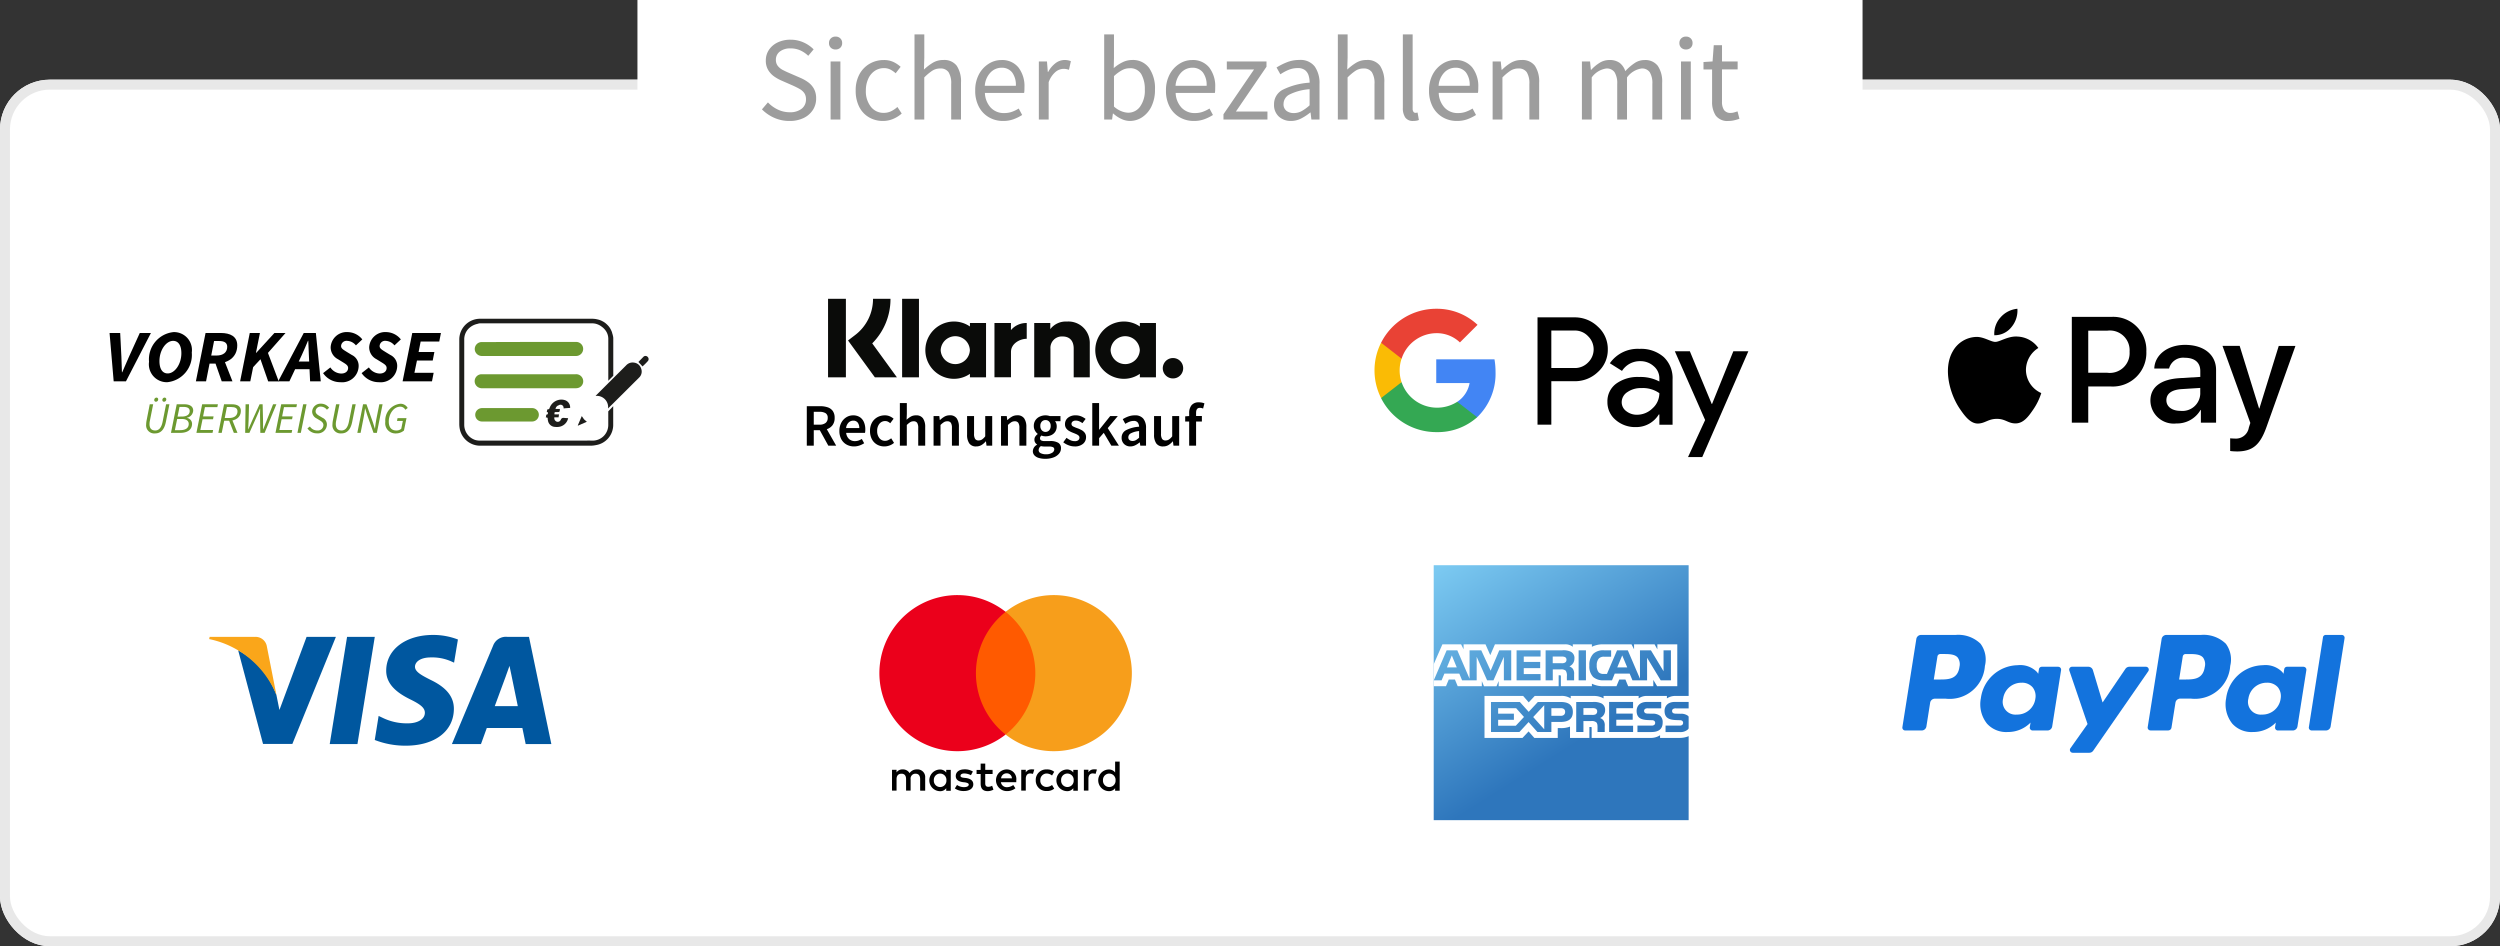 <svg xmlns="http://www.w3.org/2000/svg" xmlns:xlink="http://www.w3.org/1999/xlink" width="251" height="95" viewBox="0 0 251 95">
  <rect x="0" y="0" width="251" height="95" fill="#333333" stroke="none"/>
  <defs>
    <clipPath id="clip-path">
      <rect id="Rechteck_169" data-name="Rechteck 169" width="34.355" height="11.119" fill="none"/>
    </clipPath>
    <clipPath id="clip-path-2">
      <rect id="Rechteck_176" data-name="Rechteck 176" width="54.12" height="12.748" fill="none"/>
    </clipPath>
    <clipPath id="clip-path-3">
      <rect id="Rechteck_167" data-name="Rechteck 167" width="34.886" height="14.324"/>
    </clipPath>
    <linearGradient id="linear-gradient" x1="0.039" x2="0.5" y2="0.735" gradientUnits="objectBoundingBox">
      <stop offset="0" stop-color="#7bc9f1"/>
      <stop offset="1" stop-color="#2e76bc"/>
    </linearGradient>
    <clipPath id="clip-path-4">
      <rect id="Rechteck_173" data-name="Rechteck 173" width="25.648" height="9.4" fill="none"/>
    </clipPath>
    <clipPath id="clip-path-5">
      <rect id="Rechteck_168" data-name="Rechteck 168" width="37.534" height="14.889" fill="none"/>
    </clipPath>
    <clipPath id="clip-path-6">
      <rect id="Rechteck_171" data-name="Rechteck 171" width="25.339" height="19.679" fill="none"/>
    </clipPath>
    <clipPath id="clip-path-7">
      <rect id="Rechteck_174" data-name="Rechteck 174" width="35.656" height="8.032" fill="none"/>
    </clipPath>
  </defs>
  <g id="Gruppe_609" data-name="Gruppe 609" transform="translate(-1038 -829)">
    <g id="Rechteck_198" data-name="Rechteck 198" transform="translate(1038 837)" fill="#fff" stroke="#e8e8e8" stroke-width="1">
      <rect width="251" height="87" rx="5" stroke="none"/>
      <rect x="0.5" y="0.5" width="250" height="86" rx="4.5" fill="none"/>
    </g>
    <rect id="Rechteck_199" data-name="Rechteck 199" width="123" height="15" transform="translate(1102 829)" fill="#fff"/>
    <path id="Pfad_226" data-name="Pfad 226" d="M3.264.144A3.705,3.705,0,0,1,1.728-.174,3.961,3.961,0,0,1,.5-1.02l.6-.7A3.283,3.283,0,0,0,2.094-1a2.73,2.73,0,0,0,1.182.27,1.862,1.862,0,0,0,1.212-.354,1.144,1.144,0,0,0,.432-.93,1.082,1.082,0,0,0-.174-.648,1.463,1.463,0,0,0-.468-.408q-.294-.168-.666-.336L2.484-3.9a4.1,4.1,0,0,1-.738-.408,2.157,2.157,0,0,1-.612-.648,1.808,1.808,0,0,1-.246-.972A1.884,1.884,0,0,1,1.206-7a2.155,2.155,0,0,1,.882-.744,2.909,2.909,0,0,1,1.272-.27,3.15,3.15,0,0,1,1.308.27,3.283,3.283,0,0,1,1.02.7l-.54.648a2.806,2.806,0,0,0-.8-.546,2.378,2.378,0,0,0-.99-.2A1.685,1.685,0,0,0,2.3-6.828a1.008,1.008,0,0,0-.4.84.954.954,0,0,0,.2.618,1.544,1.544,0,0,0,.5.4q.3.156.612.288L4.32-4.2a3.978,3.978,0,0,1,.822.462,2.042,2.042,0,0,1,.582.66A2,2,0,0,1,5.94-2.1,2.071,2.071,0,0,1,5.616-.966a2.262,2.262,0,0,1-.924.81A3.16,3.16,0,0,1,3.264.144ZM7.392,0V-5.832h.984V0Zm.5-7.032a.666.666,0,0,1-.474-.174.618.618,0,0,1-.186-.474.622.622,0,0,1,.186-.468.654.654,0,0,1,.474-.18.654.654,0,0,1,.474.18.622.622,0,0,1,.186.468.618.618,0,0,1-.186.474A.666.666,0,0,1,7.9-7.032ZM12.648.144a2.735,2.735,0,0,1-1.392-.36,2.535,2.535,0,0,1-.984-1.044A3.489,3.489,0,0,1,9.912-2.9a3.319,3.319,0,0,1,.39-1.668,2.7,2.7,0,0,1,1.032-1.044,2.788,2.788,0,0,1,1.386-.36,2.219,2.219,0,0,1,.99.2,3.013,3.013,0,0,1,.714.48l-.5.648a2.47,2.47,0,0,0-.534-.372,1.365,1.365,0,0,0-.63-.144,1.634,1.634,0,0,0-.942.282,1.879,1.879,0,0,0-.648.792A2.808,2.808,0,0,0,10.932-2.9a2.493,2.493,0,0,0,.5,1.614,1.592,1.592,0,0,0,1.3.618,1.667,1.667,0,0,0,.756-.174A2.7,2.7,0,0,0,14.1-1.26l.432.66a3.124,3.124,0,0,1-.876.546A2.618,2.618,0,0,1,12.648.144ZM15.816,0V-8.544H16.8v2.328l-.036,1.2a5.349,5.349,0,0,1,.882-.678,2,2,0,0,1,1.062-.282,1.561,1.561,0,0,1,1.35.582,2.852,2.852,0,0,1,.426,1.7V0H19.5V-3.564a2.088,2.088,0,0,0-.264-1.188.959.959,0,0,0-.84-.372,1.442,1.442,0,0,0-.8.228,5.037,5.037,0,0,0-.8.672V0Zm8.892.144a2.788,2.788,0,0,1-1.416-.366,2.63,2.63,0,0,1-1.008-1.05A3.369,3.369,0,0,1,21.912-2.9a3.351,3.351,0,0,1,.378-1.644A2.808,2.808,0,0,1,23.268-5.6a2.355,2.355,0,0,1,1.26-.372,2.094,2.094,0,0,1,1.722.744,3.06,3.06,0,0,1,.606,1.992q0,.156-.006.306a1.478,1.478,0,0,1-.03.258H22.884A2.287,2.287,0,0,0,23.466-1.2a1.789,1.789,0,0,0,1.362.552A2.293,2.293,0,0,0,25.6-.774a3.425,3.425,0,0,0,.678-.33l.348.648a4.508,4.508,0,0,1-.846.42A3.009,3.009,0,0,1,24.708.144ZM22.872-3.384h3.12a2.089,2.089,0,0,0-.378-1.35A1.3,1.3,0,0,0,24.552-5.2a1.534,1.534,0,0,0-1.1.474A2.129,2.129,0,0,0,22.872-3.384ZM28.3,0V-5.832h.816L29.2-4.776h.036a2.66,2.66,0,0,1,.732-.876,1.512,1.512,0,0,1,.924-.324,1.55,1.55,0,0,1,.624.12l-.192.864a2.219,2.219,0,0,0-.264-.072,1.567,1.567,0,0,0-.3-.024,1.307,1.307,0,0,0-.774.3,2.387,2.387,0,0,0-.7,1.044V0ZM37.44.144a2.049,2.049,0,0,1-.846-.2A3.163,3.163,0,0,1,35.772-.6h-.036l-.084.6H34.86V-8.544h.984v2.328L35.82-5.16a3.983,3.983,0,0,1,.87-.582,2.137,2.137,0,0,1,.954-.234,2.006,2.006,0,0,1,1.728.8,3.583,3.583,0,0,1,.588,2.16,3.775,3.775,0,0,1-.354,1.7,2.684,2.684,0,0,1-.924,1.08A2.228,2.228,0,0,1,37.44.144Zm-.168-.828A1.447,1.447,0,0,0,38.466-1.3,2.728,2.728,0,0,0,38.94-3a3.01,3.01,0,0,0-.354-1.554A1.266,1.266,0,0,0,37.4-5.148a1.6,1.6,0,0,0-.756.2,4,4,0,0,0-.8.588V-1.3a2.453,2.453,0,0,0,.762.474A1.98,1.98,0,0,0,37.272-.684ZM43.86.144a2.788,2.788,0,0,1-1.416-.366,2.63,2.63,0,0,1-1.008-1.05A3.369,3.369,0,0,1,41.064-2.9a3.351,3.351,0,0,1,.378-1.644A2.808,2.808,0,0,1,42.42-5.6a2.355,2.355,0,0,1,1.26-.372,2.094,2.094,0,0,1,1.722.744,3.06,3.06,0,0,1,.606,1.992q0,.156-.006.306a1.478,1.478,0,0,1-.03.258H42.036A2.287,2.287,0,0,0,42.618-1.2a1.789,1.789,0,0,0,1.362.552,2.293,2.293,0,0,0,.774-.126,3.425,3.425,0,0,0,.678-.33l.348.648a4.508,4.508,0,0,1-.846.42A3.009,3.009,0,0,1,43.86.144ZM42.024-3.384h3.12a2.089,2.089,0,0,0-.378-1.35A1.3,1.3,0,0,0,43.7-5.2a1.534,1.534,0,0,0-1.1.474A2.129,2.129,0,0,0,42.024-3.384ZM46.836,0V-.528l3.072-4.5H47.172v-.8h3.984V-5.3L48.084-.8h3.168V0Zm6.78.144A1.751,1.751,0,0,1,52.4-.294a1.556,1.556,0,0,1-.486-1.218,1.617,1.617,0,0,1,.858-1.47A7.064,7.064,0,0,1,55.488-3.7a2.424,2.424,0,0,0-.1-.708,1.1,1.1,0,0,0-.36-.546,1.142,1.142,0,0,0-.738-.21,2.363,2.363,0,0,0-.948.192,4.624,4.624,0,0,0-.792.432l-.384-.684a6.276,6.276,0,0,1,1-.51,3.338,3.338,0,0,1,1.29-.246A1.792,1.792,0,0,1,56-5.322a2.886,2.886,0,0,1,.48,1.746V0h-.816l-.084-.7h-.036a5.078,5.078,0,0,1-.894.588A2.223,2.223,0,0,1,53.616.144ZM53.9-.648a1.622,1.622,0,0,0,.792-.2,4.447,4.447,0,0,0,.792-.576v-1.62a5.429,5.429,0,0,0-2.034.54,1.064,1.064,0,0,0-.582.924.829.829,0,0,0,.3.714A1.2,1.2,0,0,0,53.9-.648ZM58.32,0V-8.544H59.3v2.328l-.036,1.2a5.349,5.349,0,0,1,.882-.678,2,2,0,0,1,1.062-.282,1.561,1.561,0,0,1,1.35.582,2.852,2.852,0,0,1,.426,1.7V0H62V-3.564a2.088,2.088,0,0,0-.264-1.188.959.959,0,0,0-.84-.372,1.442,1.442,0,0,0-.8.228,5.037,5.037,0,0,0-.8.672V0Zm7.572.144a.916.916,0,0,1-.8-.342,1.658,1.658,0,0,1-.246-.978V-8.544h.984V-1.1a.519.519,0,0,0,.084.33.245.245,0,0,0,.192.1.637.637,0,0,0,.09-.006L66.324-.7l.132.744a.849.849,0,0,1-.228.072A1.934,1.934,0,0,1,65.892.144Zm4.38,0a2.788,2.788,0,0,1-1.416-.366,2.63,2.63,0,0,1-1.008-1.05A3.369,3.369,0,0,1,67.476-2.9a3.351,3.351,0,0,1,.378-1.644A2.808,2.808,0,0,1,68.832-5.6a2.355,2.355,0,0,1,1.26-.372,2.094,2.094,0,0,1,1.722.744A3.06,3.06,0,0,1,72.42-3.24q0,.156-.006.306a1.478,1.478,0,0,1-.03.258H68.448A2.287,2.287,0,0,0,69.03-1.2a1.789,1.789,0,0,0,1.362.552,2.293,2.293,0,0,0,.774-.126,3.425,3.425,0,0,0,.678-.33l.348.648a4.508,4.508,0,0,1-.846.42A3.009,3.009,0,0,1,70.272.144ZM68.436-3.384h3.12a2.089,2.089,0,0,0-.378-1.35A1.3,1.3,0,0,0,70.116-5.2a1.534,1.534,0,0,0-1.1.474A2.129,2.129,0,0,0,68.436-3.384ZM73.86,0V-5.832h.816l.084.84H74.8a4.657,4.657,0,0,1,.888-.7,2.028,2.028,0,0,1,1.068-.282,1.561,1.561,0,0,1,1.35.582,2.852,2.852,0,0,1,.426,1.7V0h-.984V-3.564a2.088,2.088,0,0,0-.264-1.188.959.959,0,0,0-.84-.372,1.442,1.442,0,0,0-.8.228,5.037,5.037,0,0,0-.8.672V0Zm8.964,0V-5.832h.816l.084.84h.036a3.959,3.959,0,0,1,.84-.7,1.817,1.817,0,0,1,.972-.282,1.672,1.672,0,0,1,1.05.294,1.706,1.706,0,0,1,.558.822,5.229,5.229,0,0,1,.924-.8,1.764,1.764,0,0,1,1-.312,1.567,1.567,0,0,1,1.338.582,2.792,2.792,0,0,1,.438,1.7V0h-.984V-3.564a2.088,2.088,0,0,0-.264-1.188.933.933,0,0,0-.816-.372,2.2,2.2,0,0,0-1.464.9V0h-.984V-3.564A2.088,2.088,0,0,0,86.1-4.752a.946.946,0,0,0-.828-.372,2.2,2.2,0,0,0-1.464.9V0Zm9.948,0V-5.832h.984V0Zm.5-7.032a.666.666,0,0,1-.474-.174.618.618,0,0,1-.186-.474.622.622,0,0,1,.186-.468.654.654,0,0,1,.474-.18.654.654,0,0,1,.474.18.622.622,0,0,1,.186.468.618.618,0,0,1-.186.474A.666.666,0,0,1,93.276-7.032ZM97.56.144a1.459,1.459,0,0,1-1.3-.54,2.456,2.456,0,0,1-.366-1.4V-5.028h-.864v-.744l.912-.06.12-1.632h.828v1.632H98.46v.8H96.888v3.24a1.486,1.486,0,0,0,.2.834.784.784,0,0,0,.7.294,1.173,1.173,0,0,0,.336-.054q.18-.054.324-.1l.192.744a5.1,5.1,0,0,1-.522.15A2.442,2.442,0,0,1,97.56.144Z" transform="translate(1114 841)" fill="#9d9d9d"/>
    <g id="Gruppe_608" data-name="Gruppe 608" transform="translate(0 -2)">
      <g id="Gruppe_555" data-name="Gruppe 555" transform="translate(1059 894.748)">
        <path id="Pfad_14" data-name="Pfad 14" d="M355.124,16.442h-2.783l1.741-10.763h2.783Z" transform="translate(-340.237 -5.484)" fill="#00579f"/>
        <g id="Gruppe_554" data-name="Gruppe 554" transform="translate(0 0)">
          <g id="Gruppe_553" data-name="Gruppe 553" clip-path="url(#clip-path)">
            <path id="Pfad_15" data-name="Pfad 15" d="M492.361.458a6.859,6.859,0,0,0-2.5-.458c-2.748,0-4.684,1.466-4.7,3.561-.023,1.546,1.385,2.4,2.439,2.92,1.077.527,1.443.871,1.443,1.34-.011.721-.87,1.053-1.671,1.053a5.539,5.539,0,0,1-2.611-.573L484.4,8.13l-.389,2.416a8.471,8.471,0,0,0,3.1.573c2.92,0,4.821-1.443,4.844-3.676.011-1.225-.733-2.164-2.336-2.931-.973-.492-1.569-.825-1.569-1.328.011-.458.5-.927,1.6-.927a4.729,4.729,0,0,1,2.073.412l.252.114Z" transform="translate(-467.386)" fill="#00579f"/>
            <path id="Pfad_16" data-name="Pfad 16" d="M713.663,12.629c.229-.618,1.111-3.011,1.111-3.011-.012.023.229-.63.366-1.03l.195.927s.527,2.576.641,3.114Zm3.435-6.95h-2.152a1.373,1.373,0,0,0-1.454.893l-4.134,9.87h2.92l.584-1.615h3.573c.08.378.332,1.615.332,1.615h2.577Z" transform="translate(-684.988 -5.484)" fill="#00579f"/>
            <path id="Pfad_17" data-name="Pfad 17" d="M91.541,5.679l-2.725,7.339-.3-1.489A8.238,8.238,0,0,0,84.67,7.018l2.5,9.412h2.943L94.484,5.679Z" transform="translate(-81.761 -5.484)" fill="#00579f"/>
            <path id="Pfad_18" data-name="Pfad 18" d="M4.523,5.679H.046L0,5.9A9.312,9.312,0,0,1,6.756,11.53L5.783,6.584a1.152,1.152,0,0,0-1.26-.9" transform="translate(0 -5.484)" fill="#faa61a"/>
          </g>
        </g>
      </g>
      <g id="Gruppe_572" data-name="Gruppe 572" transform="translate(1049 863)">
        <g id="Gruppe_571" data-name="Gruppe 571" transform="translate(0 0)" clip-path="url(#clip-path-2)">
          <path id="Pfad_54" data-name="Pfad 54" d="M304.158,9.3v1.384a1.571,1.571,0,0,1-1.542,1.554c-.413-.012-.813,0-1.214,0H291.325a1.779,1.779,0,0,1-.51-.061,1.6,1.6,0,0,1-1.117-1.554V2.076a1.533,1.533,0,0,1,.449-1.093A1.772,1.772,0,0,1,291,.522c.061-.012.121-.036.182-.049-.061.012-.122.012-.182.024l.267-.036h11.231a1.851,1.851,0,0,1,.364.036,1.646,1.646,0,0,1,.656.316,1.62,1.62,0,0,1,.4.413,1.383,1.383,0,0,1,.219.534,1.332,1.332,0,0,1,.024.231V6.228l.5-.5V1.979a1.008,1.008,0,0,0-.036-.267,1.011,1.011,0,0,0-.048-.182c-.012-.024-.012-.061-.024-.085s-.012-.024-.012-.049-.012-.036-.012-.049a2.906,2.906,0,0,0-.158-.34,1.744,1.744,0,0,0-.218-.3,2.657,2.657,0,0,0-.267-.255,1.614,1.614,0,0,0-.3-.194,1.692,1.692,0,0,0-.34-.146,3.422,3.422,0,0,0-.376-.085,2.363,2.363,0,0,0-.3-.024H291.337A2.088,2.088,0,0,0,289.2,2.137v8.414a2.8,2.8,0,0,0,.036.449,2.09,2.09,0,0,0,2.112,1.748h11.024a2.909,2.909,0,0,0,.558-.061,2.059,2.059,0,0,0,1.724-2.088V8.778Z" transform="translate(-254.088)" fill="#1d1d1b"/>
          <path id="Pfad_55" data-name="Pfad 55" d="M390.239,36.041a1.135,1.135,0,0,0-1.251-1.263c.024-.024.024-.036.049-.061l3.011-3a.882.882,0,0,1,.826-.279.848.848,0,0,1,.692.607.832.832,0,0,1-.219.9l-2.5,2.489c-.206.206-.4.389-.607.607m3.46-4.225-.413-.449.522-.534a.292.292,0,0,1,.413.036.3.3,0,0,1,.012.413,7.355,7.355,0,0,1-.534.534M387.6,36.8l.219.316c.085.085.182.158.291.255l-.886.389c-.012-.012-.024-.012-.024-.024Z" transform="translate(-340.19 -27.027)" fill="#1d1d1b"/>
          <path id="Pfad_56" data-name="Pfad 56" d="M307.376,23.85h-4.65a.788.788,0,0,1-.461-.109.71.71,0,0,1-.316-.777.7.7,0,0,1,.668-.522h9.446a.706.706,0,0,1,.741.534.691.691,0,0,1-.583.862,1.318,1.318,0,0,1-.219.012Zm.012-4.65h4.7a.7.7,0,0,1,.7.486.71.71,0,0,1-.643.923H302.69a.717.717,0,0,1-.728-.51.7.7,0,0,1,.619-.886h.17Zm-2.21,7.989h-2.525a.672.672,0,0,1-.267-1.287.72.72,0,0,1,.279-.061h5.014a.672.672,0,0,1,.692.668.682.682,0,0,1-.692.68Z" transform="translate(-265.271 -16.869)" fill="#6c9930"/>
          <path id="Pfad_57" data-name="Pfad 57" d="M361.683,67.845h.425c.012.024.012.024.012.036-.024.279-.024.279-.3.279h-.049c-.194,0-.206.012-.194.231h.461a2.641,2.641,0,0,0-.049.3h-.425a.386.386,0,0,0,.219.425.326.326,0,0,0,.425-.182c.085-.206.231-.206.4-.182l.34.024a1.1,1.1,0,0,1-.983.874,1.266,1.266,0,0,1-.3,0,.745.745,0,0,1-.741-.631.612.612,0,0,1-.024-.146c0-.121-.024-.206-.194-.158.024-.109.036-.206.049-.291.158-.036.158-.036.17-.243-.036,0-.073-.012-.121-.012a1.432,1.432,0,0,1,.049-.243c0-.024.049-.049.073-.049.1.012.134-.049.158-.121a1.255,1.255,0,0,1,.813-.789,1.188,1.188,0,0,1,.741,0,.763.763,0,0,1,.51.777c-.206.012-.425.024-.644.049a.11.11,0,0,1-.012-.061.309.309,0,0,0-.486-.255A.446.446,0,0,0,361.683,67.845Z" transform="translate(-316.907 -58.788)" fill="#1d1d1b"/>
          <path id="Pfad_58" data-name="Pfad 58" d="M0,11.793H1.067l.121,2.389c.023.512.046,1.035.054,1.555h.03c.225-.517.449-1.04.677-1.555l1.085-2.389H4.152L1.647,16.646H.413Z" transform="translate(0 -10.361)"/>
          <path id="Pfad_59" data-name="Pfad 59" d="M32.642,14.035a2.748,2.748,0,0,1,2.468-2.979,1.8,1.8,0,0,1,1.824,2.053,2.748,2.748,0,0,1-2.468,2.979,1.8,1.8,0,0,1-1.824-2.053m3.246-.86c0-.771-.292-1.238-.83-1.238-.69,0-1.37.907-1.37,2.032,0,.771.292,1.238.83,1.238.69,0,1.37-.907,1.37-2.032" transform="translate(-28.679 -9.714)"/>
          <path id="Pfad_60" data-name="Pfad 60" d="M72.358,11.793H73.88c.952,0,1.66.337,1.66,1.241,0,1.272-1.035,1.831-2.166,1.831h-.615l-.351,1.781H71.387Zm1.085,2.265c.722,0,1.089-.347,1.089-.874,0-.407-.287-.584-.81-.584h-.511l-.285,1.458Zm-.168.571.736-.654,1.047,2.67H73.981Z" transform="translate(-62.72 -10.361)"/>
          <path id="Pfad_61" data-name="Pfad 61" d="M108.926,11.793h1.021l-.4,1.994h.027l1.826-1.994h1.117l-1.766,2,1.083,2.857h-1.06L110,14.429l-.735.793-.287,1.424h-1.021Z" transform="translate(-94.849 -10.361)"/>
          <path id="Pfad_62" data-name="Pfad 62" d="M142.006,11.793h1.217l.491,4.853h-1.07l-.124-2.629c-.023-.477-.048-.933-.059-1.443h-.03c-.212.5-.4.96-.626,1.443l-1.24,2.629H139.44ZM140.9,14.656h2.22l-.18.77h-2.222Z" transform="translate(-122.51 -10.361)"/>
          <path id="Pfad_63" data-name="Pfad 63" d="M176.576,15.177l.731-.573a1.362,1.362,0,0,0,1.081.616c.413,0,.7-.213.7-.562,0-.257-.223-.389-.567-.6l-.459-.283a1.338,1.338,0,0,1-.725-1.213,1.609,1.609,0,0,1,1.707-1.506,1.921,1.921,0,0,1,1.47.735l-.642.6a1.207,1.207,0,0,0-.872-.454.548.548,0,0,0-.618.522c0,.25.227.37.606.607l.481.292a1.2,1.2,0,0,1,.676,1.153,1.654,1.654,0,0,1-1.836,1.577,2.084,2.084,0,0,1-1.733-.911" transform="translate(-155.138 -9.715)"/>
          <path id="Pfad_64" data-name="Pfad 64" d="M208.422,15.177l.731-.573a1.362,1.362,0,0,0,1.081.616c.413,0,.7-.213.7-.562,0-.257-.222-.389-.566-.6l-.459-.283a1.338,1.338,0,0,1-.725-1.213,1.609,1.609,0,0,1,1.708-1.506,1.922,1.922,0,0,1,1.47.735l-.642.6a1.207,1.207,0,0,0-.872-.454.547.547,0,0,0-.617.522c0,.25.227.37.606.607l.481.292a1.2,1.2,0,0,1,.676,1.153,1.654,1.654,0,0,1-1.836,1.577,2.084,2.084,0,0,1-1.733-.911" transform="translate(-183.117 -9.715)"/>
          <path id="Pfad_65" data-name="Pfad 65" d="M243.3,11.793h2.878l-.167.856h-1.869l-.206,1.053h1.585l-.167.856h-1.583l-.255,1.231h1.931l-.167.856h-2.95Z" transform="translate(-212.908 -10.361)"/>
          <path id="Pfad_66" data-name="Pfad 66" d="M30.555,65.885H30.9l-.328,1.642a1.59,1.59,0,0,0-.04.346c0,.41.182.642.581.642.331,0,.609-.242.733-.871l.351-1.759h.334l-.357,1.775c-.164.826-.565,1.149-1.079,1.149a.813.813,0,0,1-.9-.908,2.324,2.324,0,0,1,.045-.4Zm.452-.431a.236.236,0,0,1,.221-.24.168.168,0,0,1,.175.18.235.235,0,0,1-.22.235.165.165,0,0,1-.175-.175m.813,0a.236.236,0,0,1,.22-.24.168.168,0,0,1,.175.18.235.235,0,0,1-.22.235.165.165,0,0,1-.175-.175" transform="translate(-26.521 -57.295)" fill="#6c9930"/>
          <path id="Pfad_67" data-name="Pfad 67" d="M51.377,70.745h.766c.55,0,.889.22.889.634a.776.776,0,0,1-.64.72l0,.017a.594.594,0,0,1,.525.583c0,.638-.509.917-1.19.917H50.8Zm.317,2.6c.544,0,.89-.188.89-.631,0-.29-.233-.489-.656-.489h-.506l-.229,1.12Zm.187-1.366c.546,0,.8-.229.8-.552,0-.263-.194-.416-.628-.416h-.395l-.194.969Z" transform="translate(-44.635 -62.156)" fill="#6c9930"/>
          <path id="Pfad_68" data-name="Pfad 68" d="M72.4,70.745h1.583l-.059.288H72.677l-.185.93h1.055l-.058.288h-1.05l-.222,1.078H73.5l-.058.288H71.823Z" transform="translate(-63.103 -62.156)" fill="#6c9930"/>
          <path id="Pfad_69" data-name="Pfad 69" d="M90.534,70.745h.787c.536,0,.9.19.9.67,0,.644-.528.984-1.169.984h-.505L90.3,73.616H89.96Zm.5,1.379c.548,0,.848-.256.848-.665,0-.315-.221-.439-.644-.439h-.42l-.215,1.1Zm-.015.208.261-.2.6,1.485h-.364Z" transform="translate(-79.038 -62.156)" fill="#6c9930"/>
          <path id="Pfad_70" data-name="Pfad 70" d="M112.188,70.745h.347l-.042,1.579c-.017.308-.022.622-.044.932h.018c.136-.31.28-.625.408-.932l.718-1.579h.308l.039,1.579c.008.305.007.62.006.932h.017c.118-.312.243-.625.364-.932l.622-1.579h.333L114.1,73.616h-.43l-.031-1.753c0-.212,0-.446.012-.674h-.017c-.083.227-.183.445-.28.674l-.782,1.753h-.424Z" transform="translate(-98.532 -62.156)" fill="#6c9930"/>
          <path id="Pfad_71" data-name="Pfad 71" d="M137.8,70.745h1.583l-.059.288h-1.246l-.185.93h1.055l-.058.288h-1.05l-.222,1.078h1.286l-.058.288h-1.621Z" transform="translate(-120.567 -62.156)" fill="#6c9930"/>
          <path id="Pfad_72" data-name="Pfad 72" d="M155.937,70.745h.341l-.574,2.871h-.341Z" transform="translate(-136.5 -62.156)" fill="#6c9930"/>
          <path id="Pfad_73" data-name="Pfad 73" d="M163.628,72.783l.25-.189a.862.862,0,0,0,.739.4.555.555,0,0,0,.615-.54c0-.213-.141-.344-.357-.472l-.333-.2a.779.779,0,0,1-.442-.677.841.841,0,0,1,.894-.8,1.023,1.023,0,0,1,.812.406l-.222.2a.8.8,0,0,0-.616-.313.489.489,0,0,0-.52.466c0,.22.161.339.372.464l.334.2a.734.734,0,0,1,.429.675.906.906,0,0,1-1,.879,1.11,1.11,0,0,1-.958-.506" transform="translate(-143.762 -61.775)" fill="#6c9930"/>
          <path id="Pfad_74" data-name="Pfad 74" d="M184.654,70.745h.341l-.328,1.642a1.586,1.586,0,0,0-.04.346c0,.41.182.642.581.642.331,0,.609-.242.733-.871l.351-1.759h.334l-.357,1.775c-.164.826-.565,1.149-1.079,1.149a.814.814,0,0,1-.9-.908,2.327,2.327,0,0,1,.045-.4Z" transform="translate(-161.911 -62.156)" fill="#6c9930"/>
          <path id="Pfad_75" data-name="Pfad 75" d="M205.476,70.745h.342l.654,1.84.184.6h.017c.038-.284.071-.619.13-.916l.306-1.524h.328l-.574,2.872h-.336l-.648-1.834-.187-.617h-.018c-.037.3-.08.616-.139.907l-.305,1.544H204.9Z" transform="translate(-180.025 -62.156)" fill="#6c9930"/>
          <path id="Pfad_76" data-name="Pfad 76" d="M228.027,72.131a1.682,1.682,0,0,1,1.525-1.819.814.814,0,0,1,.723.425l-.24.179a.564.564,0,0,0-.5-.31c-.72,0-1.16.8-1.16,1.492,0,.511.213.9.765.9a.735.735,0,0,0,.488-.175l.16-.788H229.2l.055-.281h.9L229.9,73a1.266,1.266,0,0,1-.814.292,1.021,1.021,0,0,1-1.061-1.158" transform="translate(-200.342 -61.775)" fill="#6c9930"/>
        </g>
      </g>
    </g>
    <g id="Gruppe_605" data-name="Gruppe 605" transform="translate(-0.428 -2)">
      <g id="Gruppe_601" data-name="Gruppe 601" transform="translate(1229.43 894.748)">
        <path id="Pfad_92" data-name="Pfad 92" d="M164.023,0H160.57a.48.48,0,0,0-.474.4l-1.4,8.855a.288.288,0,0,0,.284.333h1.772a.336.336,0,0,0,.332-.284l.4-2.51a.479.479,0,0,1,.474-.4h1.093a3.547,3.547,0,0,0,3.93-3.283A2.659,2.659,0,0,0,166.54.882,3.2,3.2,0,0,0,164.023,0m.4,3.234c-.189,1.24-1.135,1.24-2.051,1.24h-.521l.365-2.314a.288.288,0,0,1,.284-.243h.239c.623,0,1.212,0,1.516.355a1.152,1.152,0,0,1,.168.962" transform="translate(-134.069 0)" fill="#1373dd"/>
        <path id="Pfad_93" data-name="Pfad 93" d="M5.327,0H1.874A.48.48,0,0,0,1.4.4L0,9.259a.288.288,0,0,0,.284.333H1.937a.48.48,0,0,0,.474-.405L2.788,6.8a.48.48,0,0,1,.474-.4H4.354a3.547,3.547,0,0,0,3.93-3.283A2.659,2.659,0,0,0,7.844.882,3.2,3.2,0,0,0,5.327,0m.4,3.234c-.189,1.24-1.135,1.24-2.051,1.24H3.154l.365-2.314A.288.288,0,0,1,3.8,1.916h.239c.623,0,1.212,0,1.516.355a1.152,1.152,0,0,1,.168.962" transform="translate(-0.002 0)" fill="#1373dd"/>
        <path id="Pfad_94" data-name="Pfad 94" d="M58.262,19.736H56.608a.288.288,0,0,0-.284.243l-.073.462-.116-.167a2.353,2.353,0,0,0-1.953-.694,3.8,3.8,0,0,0-3.691,3.326,3.121,3.121,0,0,0,.616,2.54,2.588,2.588,0,0,0,2.083.841,3.166,3.166,0,0,0,2.289-.946l-.074.46a.288.288,0,0,0,.284.333h1.489a.48.48,0,0,0,.474-.4l.894-5.661a.288.288,0,0,0-.284-.333m-2.3,3.218a1.843,1.843,0,0,1-1.866,1.579,1.281,1.281,0,0,1-1.369-1.608,1.851,1.851,0,0,1,1.853-1.591,1.394,1.394,0,0,1,1.1.45,1.423,1.423,0,0,1,.28,1.169" transform="translate(-42.615 -16.541)" fill="#1373dd"/>
        <path id="Pfad_95" data-name="Pfad 95" d="M216.958,19.736H215.3a.288.288,0,0,0-.284.243l-.073.462-.115-.167a2.353,2.353,0,0,0-1.953-.694,3.8,3.8,0,0,0-3.691,3.326,3.121,3.121,0,0,0,.616,2.54,2.588,2.588,0,0,0,2.083.841,3.166,3.166,0,0,0,2.289-.946l-.074.46a.288.288,0,0,0,.284.333h1.489a.48.48,0,0,0,.474-.4l.894-5.661a.288.288,0,0,0-.284-.333m-2.3,3.218a1.843,1.843,0,0,1-1.866,1.579,1.281,1.281,0,0,1-1.369-1.608,1.85,1.85,0,0,1,1.853-1.591,1.4,1.4,0,0,1,1.1.45,1.426,1.426,0,0,1,.28,1.169" transform="translate(-176.682 -16.541)" fill="#1373dd"/>
        <path id="Pfad_96" data-name="Pfad 96" d="M115.634,20.582h-1.662a.481.481,0,0,0-.4.21l-2.293,3.377-.972-3.245a.48.48,0,0,0-.46-.342h-1.634a.288.288,0,0,0-.273.381l1.83,5.372-1.721,2.429a.288.288,0,0,0,.235.454h1.66a.48.48,0,0,0,.394-.206l5.527-7.977a.288.288,0,0,0-.237-.452" transform="translate(-91.181 -17.388)" fill="#1373dd"/>
        <path id="Pfad_97" data-name="Pfad 97" d="M264.347.245,262.93,9.261a.288.288,0,0,0,.284.333h1.426a.48.48,0,0,0,.474-.4l1.4-8.855A.288.288,0,0,0,266.227,0h-1.6a.287.287,0,0,0-.284.243" transform="translate(-222.122 -0.002)" fill="#1373dd"/>
      </g>
      <g id="Gruppe_548" data-name="Gruppe 548" transform="translate(1234 862)">
        <g id="Gruppe_547" data-name="Gruppe 547" transform="translate(0 0)" clip-path="url(#clip-path-3)">
          <path id="Pfad_4" data-name="Pfad 4" d="M69.882,1.847a2.143,2.143,0,0,1-1.717.811A2.43,2.43,0,0,1,68.778.879,2.561,2.561,0,0,1,70.482,0a2.587,2.587,0,0,1-.6,1.847" transform="translate(-63.508)"/>
          <path id="Pfad_5" data-name="Pfad 5" d="M6.967,40.852c-.947-.055-1.758.538-2.208.538s-1.145-.511-1.894-.5A2.8,2.8,0,0,0,.486,42.337C-.536,44.1.221,46.7,1.209,48.129c.484.709,1.063,1.486,1.826,1.458.722-.027,1.009-.47,1.881-.47s1.131.47,1.894.457c.79-.014,1.288-.709,1.772-1.417a6.216,6.216,0,0,0,.79-1.629,2.568,2.568,0,0,1-1.54-2.337A2.622,2.622,0,0,1,9.079,42a2.7,2.7,0,0,0-2.112-1.145" transform="translate(0 -38.064)"/>
          <path id="Pfad_6" data-name="Pfad 6" d="M186.527,11.9h-3.986V22.524h1.649V18.892h2.283a3.372,3.372,0,0,0,3.55-3.5,3.332,3.332,0,0,0-3.5-3.489m-.443,5.608H184.19V13.29h1.9A1.982,1.982,0,0,1,188.34,15.4a1.989,1.989,0,0,1-2.256,2.112" transform="translate(-170.102 -11.089)"/>
          <path id="Pfad_7" data-name="Pfad 7" d="M301.823,53.2c-1.751,0-3.046,1-3.094,2.378h1.486a1.448,1.448,0,0,1,1.56-1.084c1.009,0,1.574.47,1.574,1.336v.586l-2.058.123c-1.915.116-2.951.9-2.951,2.262a2.338,2.338,0,0,0,2.6,2.29,2.728,2.728,0,0,0,2.433-1.356h.034v1.274h1.526V55.721c0-1.533-1.227-2.521-3.114-2.521m1.526,4.927a1.792,1.792,0,0,1-1.963,1.7c-.879,0-1.438-.423-1.438-1.07,0-.668.538-1.056,1.567-1.118l1.833-.116Z" transform="translate(-278.011 -49.575)"/>
          <path id="Pfad_8" data-name="Pfad 8" d="M405.938,65.3c1.608,0,2.365-.613,3.026-2.474l2.9-8.123h-1.676l-1.942,6.276h-.034L406.265,54.7h-1.724l2.794,7.735-.15.47a1.311,1.311,0,0,1-1.39,1.1c-.129,0-.382-.014-.484-.027v1.274a4.543,4.543,0,0,0,.627.041" transform="translate(-376.974 -50.972)"/>
        </g>
      </g>
    </g>
    <g id="Gruppe_606" data-name="Gruppe 606" transform="translate(-1.857 -2)">
      <g id="Gruppe_602" data-name="Gruppe 602" transform="translate(1183.801 887.748)">
        <rect id="Unknown" width="25.595" height="25.596" transform="translate(0 0)" fill="url(#linear-gradient)"/>
        <g id="Gruppe_564" data-name="Gruppe 564" transform="translate(0 7.943)">
          <g id="Gruppe_563" data-name="Gruppe 563" transform="translate(0 0)" clip-path="url(#clip-path-4)">
            <path id="Pfad_28" data-name="Pfad 28" d="M2.312,2.313l-.493-1.2-.491,1.2m11.854-.479a.668.668,0,0,1-.357.062h-.876v-.67h.888a.739.739,0,0,1,.342.054.276.276,0,0,1,.151.267.308.308,0,0,1-.149.287m6.247.479-.5-1.2-.5,1.2ZM7.783,3.614H7.044l0-2.362L6,3.614H5.363L4.315,1.25V3.614H2.849l-.277-.673h-1.5l-.28.673H.008L1.3.6H2.37L3.6,3.453V.6H4.773l.943,2.046L6.583.6h1.2V3.614Zm2.945,0H8.321V.6h2.408v.628H9.042V1.77h1.647v.618H9.042v.6h1.687Zm3.4-2.2a.849.849,0,0,1-.508.8.836.836,0,0,1,.357.254.867.867,0,0,1,.119.553v.592h-.727l0-.38a.905.905,0,0,0-.114-.588.705.705,0,0,0-.525-.129h-.774v1.1h-.721V.6h1.658a1.7,1.7,0,0,1,.873.144.7.7,0,0,1,.365.668m1.154,2.2h-.736V.6h.736Zm8.533,0H22.79L21.423,1.35V3.614H19.955l-.281-.673h-1.5l-.272.673h-.844a1.515,1.515,0,0,1-1.045-.334,1.518,1.518,0,0,1-.385-1.151A1.6,1.6,0,0,1,16.02.95,1.463,1.463,0,0,1,17.114.6h.7v.646h-.683a.694.694,0,0,0-.555.179,1,1,0,0,0-.207.683,1.046,1.046,0,0,0,.2.708.7.7,0,0,0,.5.156h.324L18.408.6h1.08l1.221,2.853V.6h1.1l1.267,2.1V.6h.738ZM0,4.206H1.232l.278-.67h.622l.277.67H4.832V3.694l.216.514H6.306l.216-.522v.52h6.023l0-1.1h.117c.082,0,.105.01.105.145v.955h3.115V3.95a2.468,2.468,0,0,0,1.156.256h1.31l.28-.67h.622l.274.67h2.525V3.57l.382.636h2.024V0h-2V.5l-.28-.5H20.116V.5L19.858,0H17.082a2.493,2.493,0,0,0-1.2.246V0H13.964V.246A1.187,1.187,0,0,0,13.15,0h-7l-.47,1.086L5.2,0H3V.5L2.753,0H.873L0,2V4.206Z" fill="#fff"/>
            <path id="Pfad_29" data-name="Pfad 29" d="M76.615,58.283H75.3a.5.5,0,0,0-.292.055.235.235,0,0,0-.105.217.228.228,0,0,0,.158.225.821.821,0,0,0,.278.034l.391.01a1.139,1.139,0,0,1,.818.243.387.387,0,0,1,.067.075m0,1.13a1.123,1.123,0,0,1-.978.386H74.245v-.647h1.387a.41.41,0,0,0,.292-.075.265.265,0,0,0,.085-.2.248.248,0,0,0-.088-.2.366.366,0,0,0-.254-.067c-.677-.023-1.521.021-1.521-.934,0-.438.278-.9,1.034-.9h1.436v-.6H75.281a1.5,1.5,0,0,0-.9.246v-.246H72.406a1.366,1.366,0,0,0-.861.246v-.246H68.021v.246a1.875,1.875,0,0,0-.972-.246H64.724v.246a1.644,1.644,0,0,0-1.016-.246h-2.6l-.6.644-.558-.644H56.068V61.25h3.813l.613-.654.578.654,2.35,0v-.99h.231a2.449,2.449,0,0,0,1-.148V61.25H66.6v-1.1h.094c.119,0,.131,0,.131.124v.973h5.889a1.679,1.679,0,0,0,.981-.269v.269h1.868a2.5,2.5,0,0,0,1.057-.194ZM73.74,59.067a.839.839,0,0,1,.216.639c0,.649-.405.952-1.132.952h-1.4v-.647h1.4a.424.424,0,0,0,.294-.075.267.267,0,0,0,.085-.2.259.259,0,0,0-.088-.2.379.379,0,0,0-.257-.067c-.674-.023-1.518.021-1.518-.934,0-.438.275-.9,1.031-.9H73.81v.642H72.487a.488.488,0,0,0-.289.054.253.253,0,0,0,.049.442.829.829,0,0,0,.281.034l.388.01a1.163,1.163,0,0,1,.823.243m-6.5-.186a.69.69,0,0,1-.356.062H66v-.678h.888a.71.71,0,0,1,.344.054.287.287,0,0,1,.149.271.325.325,0,0,1-.149.29m.435.375a.784.784,0,0,1,.353.253.878.878,0,0,1,.119.551v.6h-.724V60.28c0-.181.017-.45-.117-.59a.7.7,0,0,0-.529-.134H66v1.1h-.724V57.641h1.664a1.785,1.785,0,0,1,.867.142.707.707,0,0,1,.371.67.845.845,0,0,1-.511.8m.911-1.615h2.406v.624H69.3v.548h1.647v.615H69.3v.6l1.688,0v.626H68.581Zm-4.864,1.392h-.932v-.768h.94c.26,0,.441.106.441.37s-.172.4-.449.4m-1.65,1.35-1.107-1.229,1.107-1.19Zm-2.858-.354H57.437v-.6H59.02v-.615H57.437v-.548h1.807l.789.879Zm5.731-1.394c0,.838-.625,1.011-1.255,1.011h-.9v1.012h-1.4l-.888-1-.923,1H56.719V57.641h2.9l.887.989.917-.989h2.3c.572,0,1.215.158,1.215.994" transform="translate(-50.968 -51.852)" fill="#fff"/>
          </g>
        </g>
      </g>
      <g id="Gruppe_551" data-name="Gruppe 551" transform="translate(1177.857 862)">
        <g id="Gruppe_550" data-name="Gruppe 550" transform="translate(0 0)" clip-path="url(#clip-path-5)">
          <path id="Pfad_9" data-name="Pfad 9" d="M19.147,2.26V6.023h2.32a1.832,1.832,0,0,0,1.371-.558,1.835,1.835,0,0,0,0-2.635,1.81,1.81,0,0,0-1.371-.571h-2.32Zm0,5.087v4.364H17.761V.936h3.677a3.322,3.322,0,0,1,2.379.933,3,3,0,0,1,1,2.272,2.982,2.982,0,0,1-1,2.287,3.316,3.316,0,0,1-2.38.918h-2.29Zm7.066,2.107a1.105,1.105,0,0,0,.46.9,1.7,1.7,0,0,0,1.076.36,2.212,2.212,0,0,0,1.559-.646,2.025,2.025,0,0,0,.686-1.52,2.852,2.852,0,0,0-1.808-.511,2.348,2.348,0,0,0-1.408.407,1.2,1.2,0,0,0-.565,1.007M28.006,4.1a3.443,3.443,0,0,1,2.426.82,2.915,2.915,0,0,1,.888,2.25v4.545H29.995V10.688h-.06a2.648,2.648,0,0,1-2.291,1.264A2.982,2.982,0,0,1,25.6,11.23a2.307,2.307,0,0,1-.821-1.806A2.19,2.19,0,0,1,25.648,7.6a3.654,3.654,0,0,1,2.313-.677,4.09,4.09,0,0,1,2.033.452V7.06a1.573,1.573,0,0,0-.572-1.226,1.965,1.965,0,0,0-1.341-.5,2.123,2.123,0,0,0-1.838.979l-1.22-.769A3.405,3.405,0,0,1,28.006,4.1m10.922.241L34.3,14.962H32.872l1.718-3.717L31.546,4.337h1.507l2.2,5.3h.029l2.14-5.3Z" transform="translate(-1.394 -0.073)" fill-rule="evenodd"/>
          <path id="Pfad_10" data-name="Pfad 10" d="M12.68,6.765a7.333,7.333,0,0,0-.107-1.259H6.727V7.891h3.349A2.864,2.864,0,0,1,8.837,9.773v1.548h2A6.054,6.054,0,0,0,12.68,6.765" transform="translate(-0.528 -0.432)" fill="#4285f4" fill-rule="evenodd"/>
          <path id="Pfad_11" data-name="Pfad 11" d="M6.255,13.011a5.939,5.939,0,0,0,4.109-1.494l-2-1.549A3.76,3.76,0,0,1,2.776,8H.717V9.6a6.2,6.2,0,0,0,5.538,3.412" transform="translate(-0.056 -0.628)" fill="#34a853" fill-rule="evenodd"/>
          <path id="Pfad_12" data-name="Pfad 12" d="M2.719,7.667a3.713,3.713,0,0,1,0-2.37V3.7H.661a6.178,6.178,0,0,0,0,5.559l2.059-1.6Z" transform="translate(0 -0.291)" fill="#fabb05" fill-rule="evenodd"/>
          <path id="Pfad_13" data-name="Pfad 13" d="M6.255,2.45a3.361,3.361,0,0,1,2.377.929h0L10.4,1.613A5.953,5.953,0,0,0,6.256,0,6.2,6.2,0,0,0,.718,3.411l2.059,1.6A3.707,3.707,0,0,1,6.256,2.45" transform="translate(-0.056 0)" fill="#e94235" fill-rule="evenodd"/>
        </g>
      </g>
    </g>
    <g id="Gruppe_607" data-name="Gruppe 607" transform="translate(8.338 -2)">
      <g id="Gruppe_558" data-name="Gruppe 558" transform="translate(1117.955 890.748)">
        <g id="Gruppe_557" data-name="Gruppe 557" transform="translate(0.002 0)" clip-path="url(#clip-path-6)">
          <path id="Pfad_19" data-name="Pfad 19" d="M53.13,662.216V660.91a.766.766,0,0,0-.827-.827.856.856,0,0,0-.74.37.764.764,0,0,0-.7-.37.7.7,0,0,0-.609.3v-.261H49.8v2.09h.456v-1.154c0-.37.2-.545.5-.545s.456.195.456.545v1.154h.456v-1.154a.482.482,0,0,1,.5-.545c.3,0,.456.195.456.545v1.154Zm6.771-2.09h-.74V659.5H58.7v.631H58.29v.414H58.7v.958c0,.479.2.761.718.761a1.228,1.228,0,0,0,.566-.152l-.132-.393a.73.73,0,0,1-.393.109c-.218,0-.3-.132-.3-.348v-.936h.74v-.414Zm3.875-.045a.619.619,0,0,0-.545.3v-.261h-.456v2.09h.456v-1.177c0-.348.152-.545.436-.545a1.4,1.4,0,0,1,.284.043l.132-.436a1.815,1.815,0,0,0-.307-.018m-5.856.218a1.5,1.5,0,0,0-.85-.218c-.522,0-.87.261-.87.674,0,.348.261.545.718.609l.218.023c.238.043.37.109.37.218,0,.152-.175.261-.479.261a1.2,1.2,0,0,1-.7-.218l-.218.348a1.53,1.53,0,0,0,.893.261c.609,0,.959-.284.959-.674,0-.37-.284-.566-.718-.631l-.218-.023c-.2-.023-.347-.066-.347-.2,0-.152.152-.238.393-.238a1.569,1.569,0,0,1,.654.175Zm12.145-.218a.619.619,0,0,0-.545.3v-.261h-.456v2.09h.456v-1.177c0-.348.152-.545.436-.545a1.4,1.4,0,0,1,.284.043l.132-.431a1.4,1.4,0,0,0-.307-.023m-5.833,1.09a1.046,1.046,0,0,0,1.111,1.088,1.093,1.093,0,0,0,.741-.239l-.218-.37a.871.871,0,0,1-.545.2.618.618,0,0,1-.631-.674.641.641,0,0,1,.631-.675.894.894,0,0,1,.545.2l.218-.37a1.08,1.08,0,0,0-.741-.238,1.044,1.044,0,0,0-1.111,1.088m4.222,0v-1.045H68v.261a.789.789,0,0,0-.654-.3,1.089,1.089,0,0,0,0,2.176.738.738,0,0,0,.654-.3v.261h.456Zm-1.676,0a.633.633,0,1,1,1.263,0,.633.633,0,1,1-1.263,0m-5.462-1.09a1.088,1.088,0,0,0,.023,2.176,1.326,1.326,0,0,0,.85-.284l-.218-.327a1.036,1.036,0,0,1-.609.218.588.588,0,0,1-.631-.5h1.544v-.175a.964.964,0,0,0-.959-1.108m0,.393a.509.509,0,0,1,.522.5H60.75a.55.55,0,0,1,.566-.5m11.341.7V659.3H72.2v1.088a.789.789,0,0,0-.654-.3,1.089,1.089,0,0,0,0,2.176.738.738,0,0,0,.654-.3v.261h.456Zm-1.676,0a.633.633,0,1,1,1.263,0,.633.633,0,1,1-1.263,0m-15.282,0v-1.045h-.456v.261a.789.789,0,0,0-.654-.3,1.089,1.089,0,0,0,0,2.176.738.738,0,0,0,.654-.3v.261H55.7Zm-1.7,0a.633.633,0,1,1,1.263,0,.633.633,0,1,1-1.263,0" transform="translate(-48.537 -642.581)"/>
          <rect id="Rechteck_170" data-name="Rechteck 170" width="6.857" height="12.32" transform="translate(9.231 1.676)" fill="#ff5a00"/>
          <path id="Pfad_20" data-name="Pfad 20" d="M7.836,0A7.836,7.836,0,1,0,12.67,14a7.853,7.853,0,0,1,0-12.32A7.794,7.794,0,0,0,7.836,0" transform="translate(0 0)" fill="#eb001b"/>
          <path id="Pfad_21" data-name="Pfad 21" d="M504.431,0A7.836,7.836,0,1,1,499.6,14a7.853,7.853,0,0,0,0-12.32A7.781,7.781,0,0,1,504.431,0" transform="translate(-486.931 0)" fill="#f79e1b"/>
        </g>
      </g>
      <g id="Gruppe_600" data-name="Gruppe 600" transform="translate(1110.662 861)">
        <path id="Pfad_3" data-name="Pfad 3" d="M.5.047V-3.92h1.34a2.362,2.362,0,0,1,.743.109,1.032,1.032,0,0,1,.522.367,1.152,1.152,0,0,1,.191.7,1.169,1.169,0,0,1-.215.734,1.185,1.185,0,0,1-.573.4L3.452.047H2.663L1.808-1.506H1.2V.047Zm.7-2.111h.564a.973.973,0,0,0,.622-.173A.611.611,0,0,0,2.6-2.743a.519.519,0,0,0-.215-.476,1.167,1.167,0,0,0-.622-.136H1.2ZM5.241.12a1.512,1.512,0,0,1-.746-.185A1.341,1.341,0,0,1,3.967-.6a1.7,1.7,0,0,1-.194-.84,1.686,1.686,0,0,1,.2-.837,1.419,1.419,0,0,1,.513-.54A1.272,1.272,0,0,1,5.144-3a1.214,1.214,0,0,1,.679.179,1.112,1.112,0,0,1,.412.5,1.822,1.822,0,0,1,.14.737,1.474,1.474,0,0,1-.03.34H4.453a.96.96,0,0,0,.285.613.843.843,0,0,0,.594.218,1.1,1.1,0,0,0,.361-.058,1.6,1.6,0,0,0,.331-.161L6.26-.2a2.142,2.142,0,0,1-.473.23A1.645,1.645,0,0,1,5.241.12ZM4.446-1.724H5.769a.87.87,0,0,0-.152-.543.538.538,0,0,0-.455-.2.659.659,0,0,0-.464.191A.89.89,0,0,0,4.446-1.724ZM8.286.12a1.449,1.449,0,0,1-.731-.185A1.339,1.339,0,0,1,7.039-.6a1.725,1.725,0,0,1-.191-.84,1.635,1.635,0,0,1,.206-.846A1.405,1.405,0,0,1,7.6-2.819,1.528,1.528,0,0,1,8.34-3a1.186,1.186,0,0,1,.5.1,1.6,1.6,0,0,1,.376.237l-.34.455a1,1,0,0,0-.237-.161.6.6,0,0,0-.261-.058.727.727,0,0,0-.585.273,1.091,1.091,0,0,0-.227.722,1.1,1.1,0,0,0,.221.716.7.7,0,0,0,.573.273.741.741,0,0,0,.331-.076,1.485,1.485,0,0,0,.282-.179l.285.461A1.406,1.406,0,0,1,8.8.029,1.506,1.506,0,0,1,8.286.12ZM9.844.047V-4.235h.7v1.1l-.024.576a2.4,2.4,0,0,1,.418-.312A1.028,1.028,0,0,1,11.47-3a.794.794,0,0,1,.7.309,1.5,1.5,0,0,1,.218.873V.047h-.7V-1.73a.927.927,0,0,0-.109-.522.411.411,0,0,0-.358-.152.627.627,0,0,0-.343.094,2.186,2.186,0,0,0-.337.276V.047Zm3.384,0V-2.931h.576l.049.4h.024a2.314,2.314,0,0,1,.437-.334,1.042,1.042,0,0,1,.54-.14.794.794,0,0,1,.7.309,1.5,1.5,0,0,1,.218.873V.047h-.7V-1.73a.927.927,0,0,0-.109-.522.411.411,0,0,0-.358-.152.627.627,0,0,0-.343.094,2.186,2.186,0,0,0-.337.276V.047ZM17.511.12a.794.794,0,0,1-.7-.309,1.5,1.5,0,0,1-.218-.873V-2.931h.7v1.777a.927.927,0,0,0,.109.522.4.4,0,0,0,.352.152.613.613,0,0,0,.343-.1,1.4,1.4,0,0,0,.318-.315V-2.931h.7V.047h-.57L18.487-.39h-.018a1.725,1.725,0,0,1-.425.37A1.01,1.01,0,0,1,17.511.12ZM20,.047V-2.931h.576l.049.4h.024a2.314,2.314,0,0,1,.437-.334,1.042,1.042,0,0,1,.54-.14.794.794,0,0,1,.7.309,1.5,1.5,0,0,1,.218.873V.047h-.7V-1.73a.927.927,0,0,0-.109-.522.411.411,0,0,0-.358-.152.627.627,0,0,0-.343.094,2.186,2.186,0,0,0-.337.276V.047Zm4.434,1.316a2.2,2.2,0,0,1-.634-.085.972.972,0,0,1-.443-.258.612.612,0,0,1-.161-.434.759.759,0,0,1,.425-.637V-.074a.6.6,0,0,1-.191-.194.562.562,0,0,1-.076-.3.541.541,0,0,1,.1-.318.963.963,0,0,1,.227-.234v-.024a1.055,1.055,0,0,1-.27-.321.922.922,0,0,1-.118-.467,1,1,0,0,1,.164-.582,1.052,1.052,0,0,1,.434-.361A1.368,1.368,0,0,1,24.468-3a1.254,1.254,0,0,1,.234.021,1.564,1.564,0,0,1,.2.052h1.067v.516h-.546a.706.706,0,0,1,.121.215.82.82,0,0,1,.049.288.978.978,0,0,1-.152.555.947.947,0,0,1-.406.343,1.368,1.368,0,0,1-.57.115,1.151,1.151,0,0,1-.2-.018,1,1,0,0,1-.206-.061.633.633,0,0,0-.106.121.3.3,0,0,0-.039.164.23.23,0,0,0,.106.2A.71.71,0,0,0,24.4-.42h.528a1.555,1.555,0,0,1,.816.173.612.612,0,0,1,.276.561.823.823,0,0,1-.194.531,1.3,1.3,0,0,1-.552.379A2.316,2.316,0,0,1,24.431,1.363Zm.036-2.7a.487.487,0,0,0,.364-.158.613.613,0,0,0,.152-.443.6.6,0,0,0-.149-.434.489.489,0,0,0-.367-.155.5.5,0,0,0-.37.152.591.591,0,0,0-.152.437.613.613,0,0,0,.152.443A.494.494,0,0,0,24.468-1.336ZM24.54.908a1.053,1.053,0,0,0,.582-.146.407.407,0,0,0,.224-.334.234.234,0,0,0-.136-.237,1,1,0,0,0-.391-.061h-.406a1.648,1.648,0,0,1-.406-.042.5.5,0,0,0-.23.394A.344.344,0,0,0,23.982.8,1.172,1.172,0,0,0,24.54.908ZM27.379.12A1.659,1.659,0,0,1,26.772,0a1.96,1.96,0,0,1-.522-.294l.328-.449a2.116,2.116,0,0,0,.4.243,1.014,1.014,0,0,0,.425.091.525.525,0,0,0,.358-.1.328.328,0,0,0,.115-.255.265.265,0,0,0-.094-.209.93.93,0,0,0-.24-.146q-.146-.064-.3-.124a2.863,2.863,0,0,1-.385-.179.951.951,0,0,1-.312-.273.688.688,0,0,1-.121-.415.806.806,0,0,1,.291-.643A1.174,1.174,0,0,1,27.5-3a1.39,1.39,0,0,1,.564.109,2.077,2.077,0,0,1,.431.249l-.321.425a1.663,1.663,0,0,0-.318-.185.837.837,0,0,0-.337-.07.5.5,0,0,0-.334.094.3.3,0,0,0-.109.234.287.287,0,0,0,.182.267,3.656,3.656,0,0,0,.425.176,2.72,2.72,0,0,1,.4.179,1.022,1.022,0,0,1,.324.276.718.718,0,0,1,.13.449.849.849,0,0,1-.3.652A1.239,1.239,0,0,1,27.379.12ZM29.162.047V-4.235h.685V-1.56h.018l1.1-1.371h.764L30.715-1.718,31.837.047h-.758l-.764-1.292-.467.534V.047ZM32.989.12a.864.864,0,0,1-.634-.243.848.848,0,0,1-.246-.631.832.832,0,0,1,.419-.743,3.241,3.241,0,0,1,1.334-.361.742.742,0,0,0-.124-.409.474.474,0,0,0-.422-.173,1.128,1.128,0,0,0-.428.085,2.876,2.876,0,0,0-.409.206l-.255-.467a2.953,2.953,0,0,1,.561-.273A1.9,1.9,0,0,1,33.45-3a1.025,1.025,0,0,1,.834.331,1.455,1.455,0,0,1,.276.955V.047h-.576l-.049-.328h-.024A2.188,2.188,0,0,1,33.484,0,1.078,1.078,0,0,1,32.989.12Zm.224-.546a.637.637,0,0,0,.331-.088,2.077,2.077,0,0,0,.318-.24v-.667a2.168,2.168,0,0,0-.843.234.448.448,0,0,0-.237.379.34.34,0,0,0,.121.291A.5.5,0,0,0,33.214-.426ZM36.283.12a.794.794,0,0,1-.7-.309,1.5,1.5,0,0,1-.218-.873V-2.931h.7v1.777a.927.927,0,0,0,.109.522.4.4,0,0,0,.352.152.613.613,0,0,0,.343-.1,1.4,1.4,0,0,0,.318-.315V-2.931h.7V.047h-.57L37.259-.39h-.018a1.725,1.725,0,0,1-.425.37A1.01,1.01,0,0,1,36.283.12ZM38.891.047V-2.379h-.4V-2.9l.4-.03v-.309a1.224,1.224,0,0,1,.23-.767.9.9,0,0,1,.758-.3,1.483,1.483,0,0,1,.3.03,1.249,1.249,0,0,1,.243.073l-.133.522a.8.8,0,0,0-.328-.073q-.376,0-.376.5v.321h.582v.552h-.582V.047Z" transform="translate(-0.498 14.701)"/>
        <g id="Gruppe_567" data-name="Gruppe 567" transform="translate(2.136 0)">
          <g id="Gruppe_566" data-name="Gruppe 566" clip-path="url(#clip-path-7)">
            <path id="Pfad_30" data-name="Pfad 30" d="M34.64,5.948a1.024,1.024,0,1,0,1.015,1.024A1.02,1.02,0,0,0,34.64,5.948ZM31.3,5.156a1.467,1.467,0,0,0-2.931,0,1.467,1.467,0,0,0,2.931,0m.005-2.725h1.617V7.881H31.306V7.533a2.817,2.817,0,0,1-1.6.5,2.876,2.876,0,0,1,0-5.752,2.817,2.817,0,0,1,1.6.5V2.43Zm-12.942.71V2.43H16.708v5.45h1.659V5.336c0-.859.922-1.32,1.562-1.32h.019V2.431a2.01,2.01,0,0,0-1.585.71ZM14.24,5.156a1.467,1.467,0,0,0-2.931,0,1.467,1.467,0,0,0,2.931,0m.005-2.725h1.617V7.881H14.245V7.533a2.818,2.818,0,0,1-1.6.5,2.876,2.876,0,0,1,0-5.752,2.817,2.817,0,0,1,1.6.5V2.43Zm9.734-.147a1.958,1.958,0,0,0-1.666.761V2.431H20.7v5.45h1.63V5.017a1.144,1.144,0,0,1,1.214-1.235c.711,0,1.119.428,1.119,1.223V7.881h1.615V4.415a2.146,2.146,0,0,0-2.3-2.131ZM7.436,7.881H9.128V0H7.436ZM0,7.883H1.792V0H0ZM6.269,0A6.3,6.3,0,0,1,4.436,4.474L6.913,7.883H4.7l-2.693-3.7L2.7,3.653A4.54,4.54,0,0,0,4.515,0Z" fill="#0a0b09" fill-rule="evenodd"/>
          </g>
        </g>
      </g>
    </g>
  </g>
</svg>
